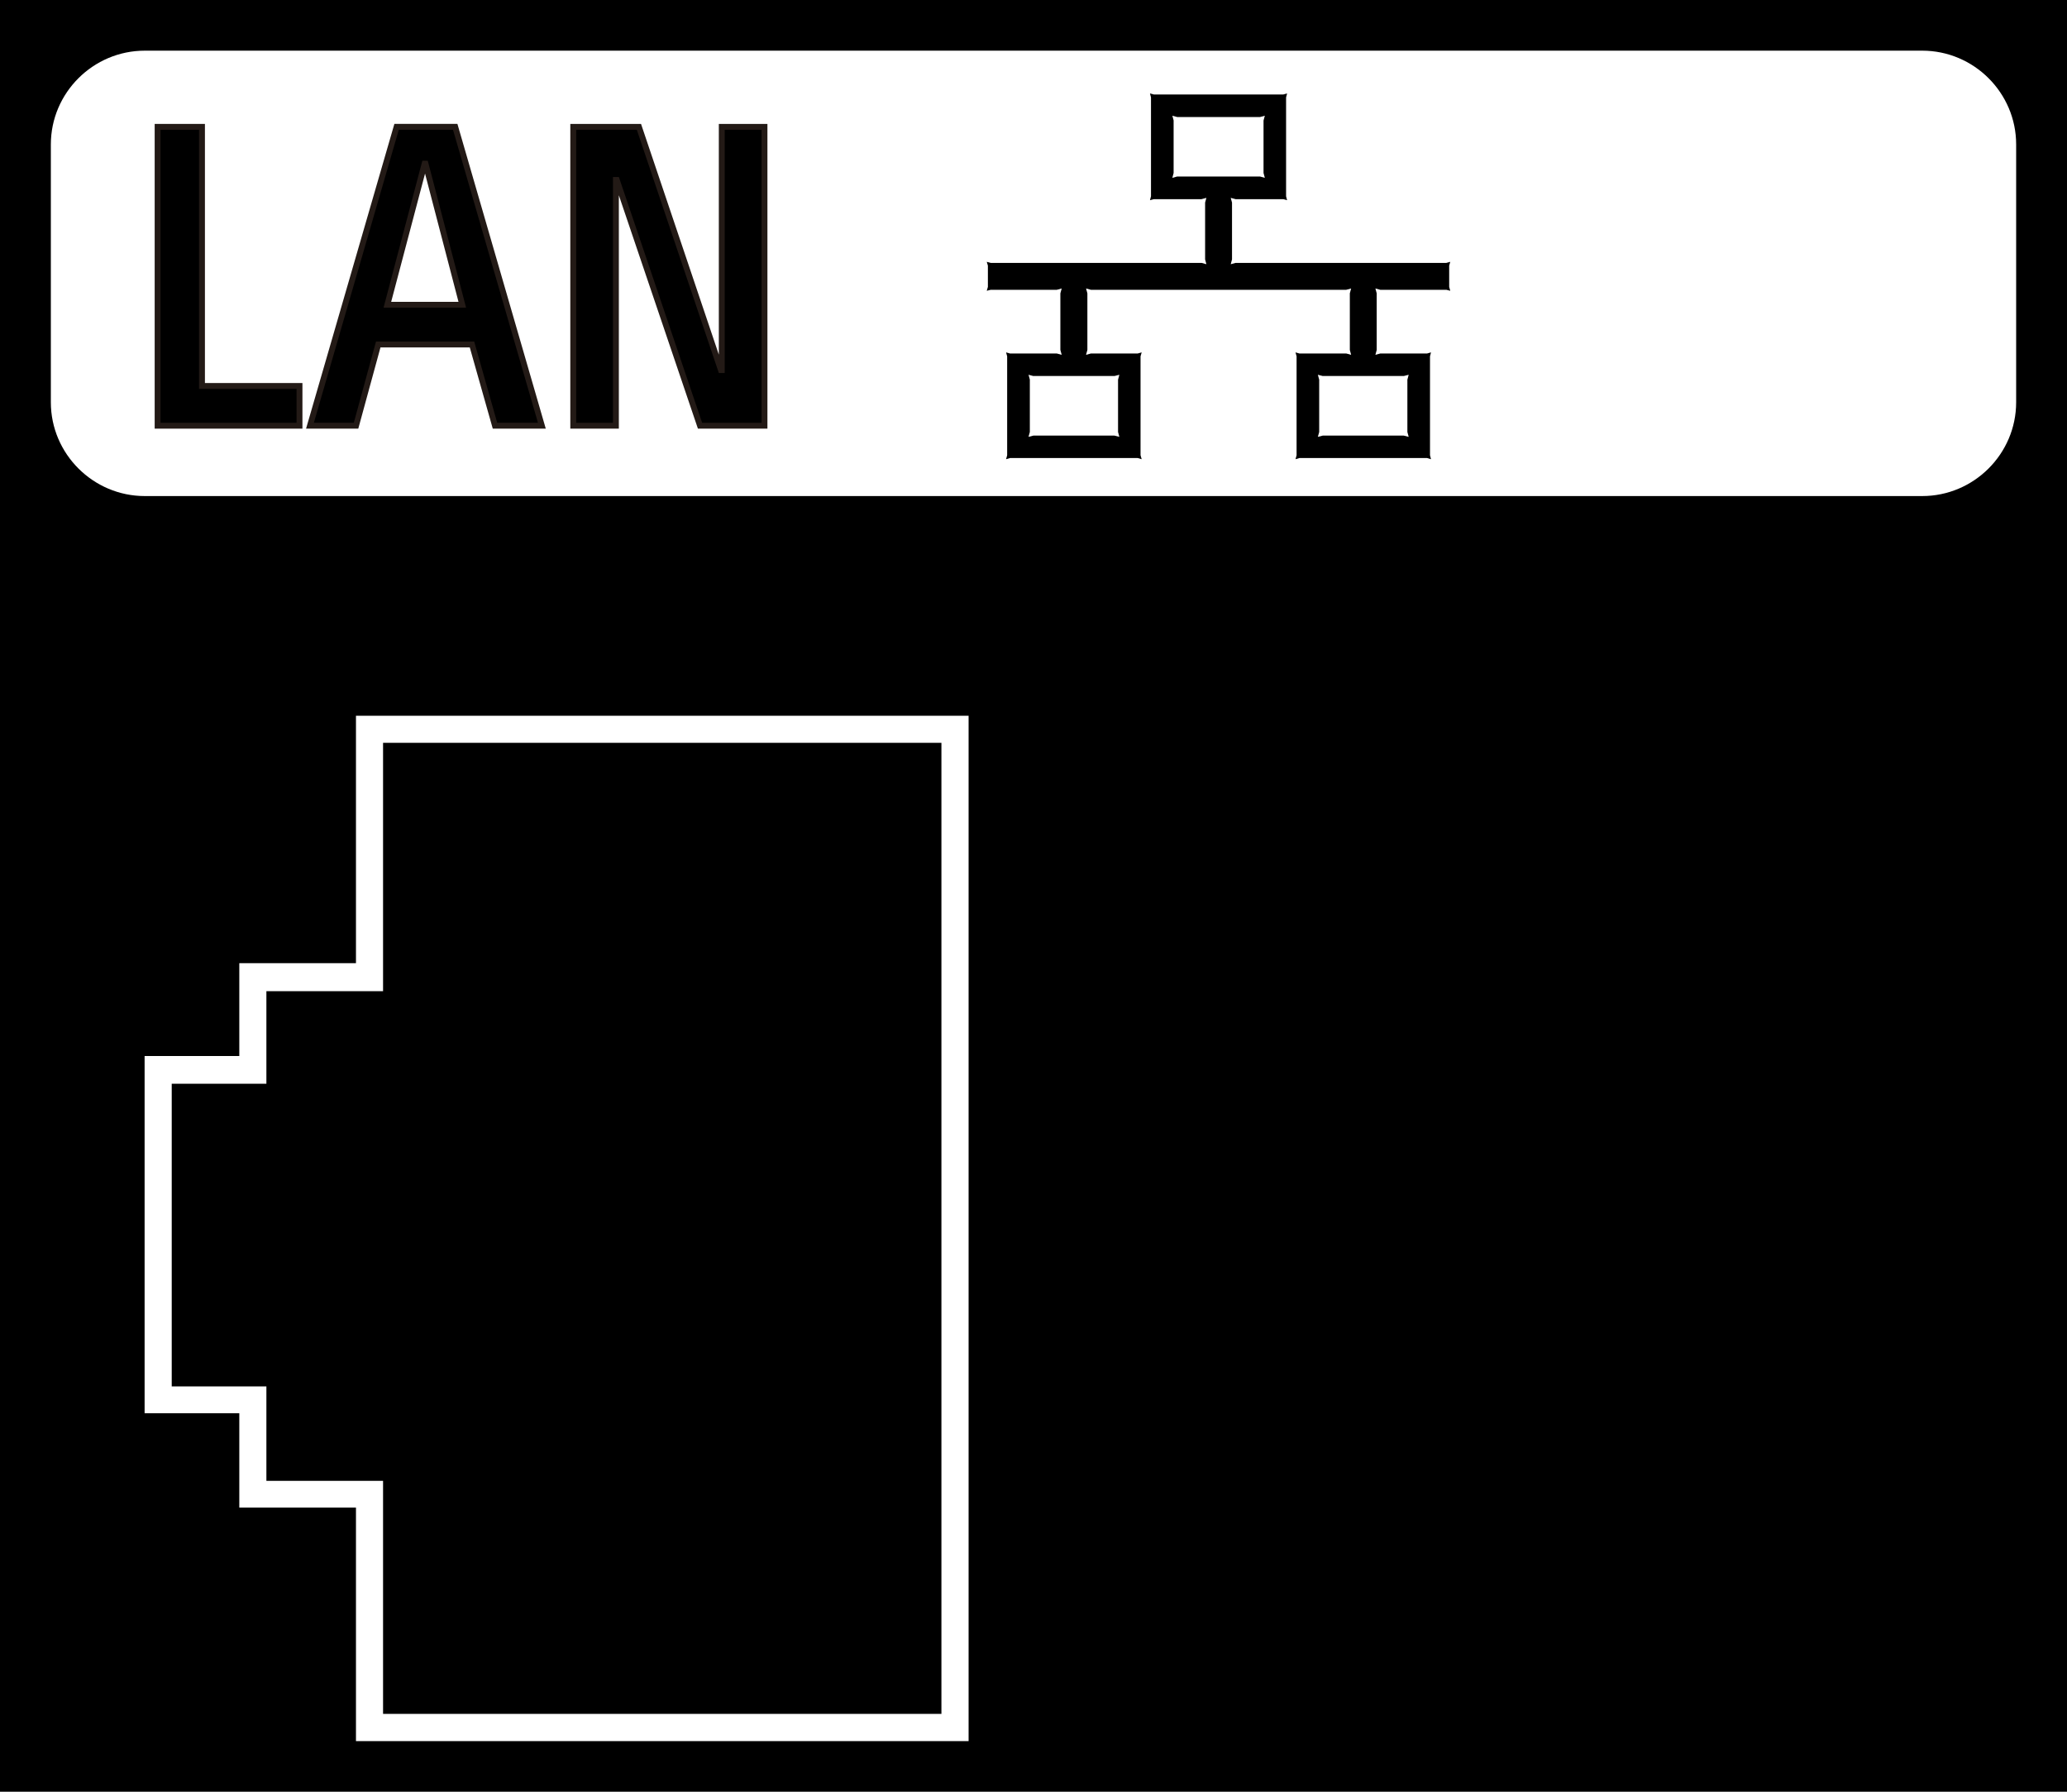 <?xml version="1.0" encoding="UTF-8"?>
<svg xmlns="http://www.w3.org/2000/svg" width="75" height="65" version="1.1" viewBox="0 0 75 65">
  <defs>
    <style>
      .cls-1 {
        fill: #fff;
      }

      .cls-2 {
        fill: none;
        stroke: #231a16;
        stroke-miterlimit: 10;
        stroke-width: .213px;
      }

      .cls-3 {
        fill-rule: evenodd;
      }
    </style>
  </defs>
  <!-- Generator: Adobe Illustrator 28.7.1, SVG Export Plug-In . SVG Version: 1.2.0 Build 142)  -->
  <g>
    <g id="Layer_1">
      <rect width="75" height="65"/>
      <g>
        <path class="cls-1" d="M69.747,1.838c1.875,0,3.408,1.53,3.408,3.402v9.354c0,1.87-1.533,3.402-3.408,3.402H5.253c-1.873,0-3.408-1.531-3.408-3.402V5.24c0-1.872,1.535-3.402,3.408-3.402h64.493Z"/>
        <polygon points="5.719 4.602 7.329 4.602 7.329 14.002 10.867 14.002 10.867 15.444 5.719 15.444 5.719 4.602"/>
        <polygon class="cls-2" points="5.719 4.602 7.329 4.602 7.329 14.002 10.867 14.002 10.867 15.444 5.719 15.444 5.719 4.602"/>
        <path d="M12.918,15.443h-1.671s3.143-10.842,3.143-10.842h2.127s3.144,10.842,3.144,10.842h-1.701s-.834-2.946-.834-2.946h-3.402s-.805,2.946-.805,2.946ZM14.056,11.056h2.718s-1.335-5.118-1.335-5.118h-.032s-1.352,5.118-1.352,5.118Z"/>
        <path class="cls-2" d="M12.918,15.443h-1.671s3.143-10.842,3.143-10.842h2.127s3.144,10.842,3.144,10.842h-1.701s-.834-2.946-.834-2.946h-3.402s-.805,2.946-.805,2.946ZM14.056,11.056h2.718s-1.335-5.118-1.335-5.118h-.032s-1.352,5.118-1.352,5.118Z"/>
        <polygon points="26.159 13.425 26.189 13.425 26.189 4.602 27.739 4.602 27.739 15.444 25.4 15.444 22.379 6.529 22.348 6.529 22.348 15.444 20.8 15.444 20.8 4.602 23.183 4.602 26.159 13.425"/>
        <polygon class="cls-2" points="26.159 13.425 26.189 13.425 26.189 4.602 27.739 4.602 27.739 15.444 25.4 15.444 22.379 6.529 22.348 6.529 22.348 15.444 20.8 15.444 20.8 4.602 23.183 4.602 26.159 13.425"/>
        <path class="cls-3" d="M35.845,9.637v.771l-.041.141.144-.036h2.398s.177-.048.177-.048l-.048.177v2.053s.048.177.048.177l-.177-.048h-1.698s-.143-.04-.143-.04l.039.143v3.589s-.039.143-.039.143l.143-.042h4.634s.143.042.143.042l-.041-.143v-3.589s.041-.143.041-.143l-.143.04h-1.699s-.176.048-.176.048l.048-.177v-2.053s-.048-.177-.048-.177l.176.048h9.264s.178-.048.178-.048l-.047.177v2.053s.047.177.047.177l-.176-.048h-1.701s-.141-.04-.141-.04l.039.143v3.589s-.039.143-.039.143l.141-.042h4.632s.143.042.143.042l-.036-.143v-3.589s.036-.143.036-.143l-.143.04h-1.697s-.177.048-.177.048l.047-.177v-2.053s-.047-.177-.047-.177l.177.048h2.398s.141.036.141.036l-.039-.141v-.771l.039-.139-.141.039h-7.648s-.177.048-.177.048l.047-.175v-2.06s-.047-.172-.047-.172l.177.047h1.728s.141.037.141.037l-.037-.141v-3.587s.037-.145.037-.145l-.141.039h-4.692s-.143-.039-.143-.039l.037.145v3.587s-.037.141-.037.141l.143-.037h1.727s.177-.047.177-.047l-.046.172v2.06s.046.175.046.175l-.177-.048h-7.648s-.144-.039-.144-.039l.041.139ZM37.367,13.774v1.898s-.048.176-.048.176l.176-.045h2.943s.177.045.177.045l-.047-.176v-1.898s.047-.178.047-.178l-.177.045h-2.946s-.172-.045-.172-.045l.048.178M42.584,4.372v1.903s-.046.176-.046.176l.177-.048h3.002s.177.048.177.048l-.047-.176v-1.903s.047-.174.047-.174l-.177.048h-3s-.178-.048-.178-.048l.046.174M47.866,13.774v1.898s-.048.176-.048.176l.177-.045h2.941s.177.045.177.045l-.047-.176v-1.898s.047-.178.047-.178l-.177.045h-2.941s-.177-.045-.177-.045l.048.178"/>
        <path class="cls-1" d="M6.231,39.316h3.435s0-3.358,0-3.358h4.233s0-9.011,0-9.011h20.26v35.229H13.899v-8.454s-4.233,0-4.233,0v-3.426s-3.435,0-3.435,0v-10.98ZM8.683,51.27v3.422s4.233,0,4.233,0v8.471s22.229,0,22.229,0V25.966s-22.229,0-22.229,0v8.976h-4.233s0,3.367,0,3.367h-3.436s0,12.96,0,12.96h3.436Z"/>
      </g>
    </g>
  </g>
</svg>